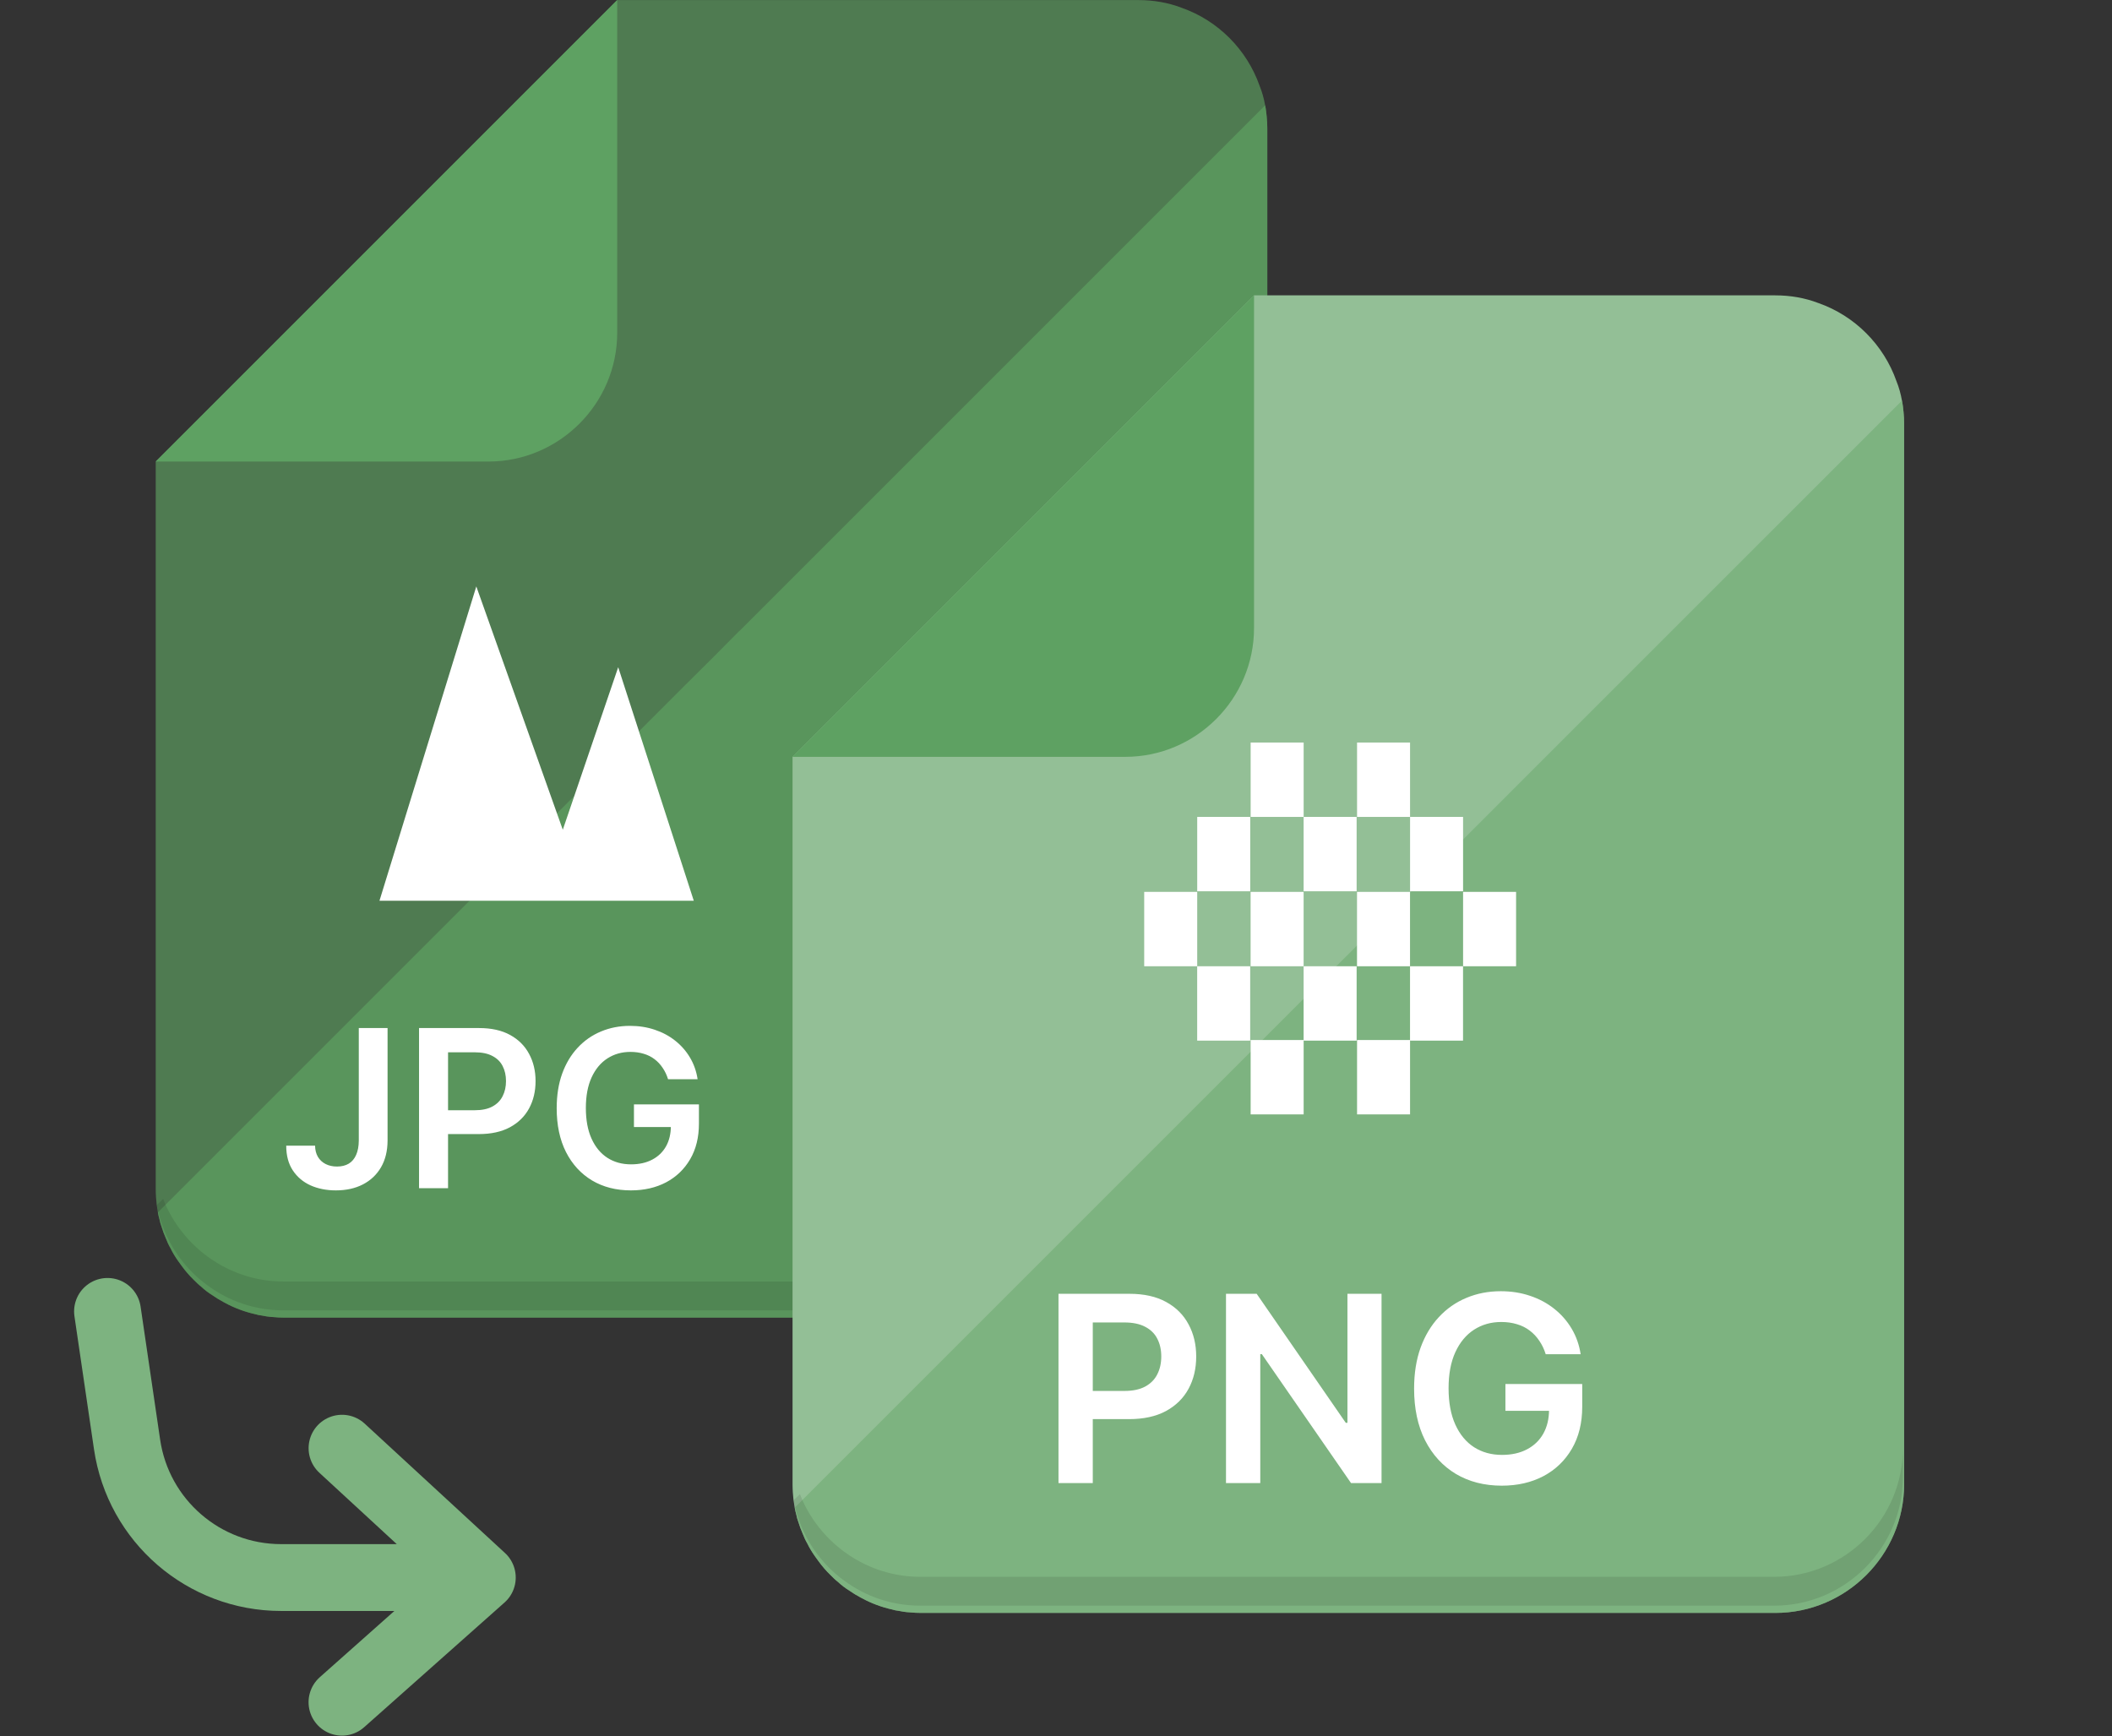 <svg width="551" height="453" viewBox="0 0 551 453" fill="none" xmlns="http://www.w3.org/2000/svg">
<rect x="0" y="0" width="551" height="453" fill="#333333" stroke="none"/>
<path opacity="0.65" d="M330.626 33.578V310.155C330.626 328.651 315.511 343.766 297.015 343.766H74.186C73.162 343.766 72.136 343.715 71.163 343.612C70.139 343.561 69.165 343.408 68.192 343.203C67.679 343.152 67.167 343.049 66.706 342.895C63.888 342.28 61.173 341.256 58.712 339.924C58.661 339.924 58.661 339.873 58.661 339.873C58.508 339.822 58.354 339.77 58.251 339.668C57.278 339.155 56.355 338.592 55.484 337.977C54.409 337.311 53.383 336.542 52.462 335.671C51.795 335.158 51.181 334.544 50.566 333.929C49.388 332.801 48.312 331.521 47.338 330.188C47.031 329.779 46.723 329.317 46.416 328.907C45.698 327.882 45.032 326.807 44.52 325.731C44.008 324.859 43.597 323.937 43.239 323.015C42.829 322.093 42.47 321.119 42.163 320.095C41.907 319.429 41.752 318.814 41.599 318.096C41.446 317.533 41.292 316.918 41.189 316.303C41.086 315.79 41.035 315.228 40.933 314.715C40.933 314.612 40.882 314.509 40.882 314.408C40.728 313.024 40.627 311.589 40.627 310.156V120.425L161.032 0.018H297.015C300.96 0.018 304.752 0.683 308.236 2.015C317.766 5.346 325.298 12.929 328.628 22.408C329.294 24.048 329.756 25.738 330.063 27.481C330.268 28.454 330.371 29.479 330.473 30.453C330.575 31.476 330.626 32.553 330.626 33.578Z" fill="#5EA162"/>
<path d="M127.425 120.418C145.904 120.418 161.024 105.298 161.024 86.819V0L40.606 120.418H127.425Z" fill="#5EA162"/>
<path opacity="0.69" d="M330.631 33.582V310.159C330.631 328.654 315.516 343.77 297.019 343.77H74.19C73.166 343.77 72.141 343.719 71.168 343.616C70.143 343.565 69.169 343.411 68.196 343.207C67.684 343.156 67.171 343.053 66.71 342.899C63.892 342.284 61.177 341.259 58.717 339.927C58.666 339.927 58.666 339.876 58.666 339.876C58.512 339.825 58.358 339.774 58.255 339.672C57.282 339.159 56.359 338.595 55.489 337.98C54.413 337.314 53.388 336.545 52.466 335.675C51.8 335.162 51.185 334.547 50.57 333.932C49.392 332.805 48.316 331.525 47.342 330.192C47.035 329.782 46.727 329.321 46.42 328.911C45.703 327.886 45.036 326.81 44.524 325.734C44.012 324.863 43.602 323.941 43.243 323.019C42.833 322.096 42.474 321.123 42.167 320.098C41.911 319.432 41.757 318.817 41.604 318.1C41.45 317.537 41.296 316.922 41.193 316.307L178.406 179.094L186.297 171.254L192.957 164.543H193.008L330.067 27.485C330.272 28.457 330.375 29.483 330.478 30.456C330.58 31.48 330.631 32.557 330.631 33.582Z" fill="#5EA162"/>
<path opacity="0.1" d="M330.321 300.73V308.313C330.321 326.759 315.206 341.874 296.761 341.874H73.932C66.554 341.874 59.688 339.466 54.155 335.366C51.286 333.316 48.826 330.806 46.725 327.937C44.215 324.452 42.319 320.507 41.294 316.203C41.141 315.741 41.038 315.23 40.936 314.717C40.936 314.615 40.885 314.512 40.885 314.41L42.575 312.771C42.78 313.283 42.986 313.796 43.19 314.308C48.468 326.041 60.304 334.342 73.933 334.342H296.762C315.207 334.342 330.321 319.227 330.321 300.73Z" fill="#040000"/>
<path d="M93.605 268.218H101.113V297.596C101.099 300.289 100.528 302.608 99.399 304.553C98.27 306.484 96.693 307.973 94.666 309.021C92.653 310.054 90.307 310.571 87.628 310.571C85.18 310.571 82.976 310.136 81.018 309.266C79.073 308.382 77.529 307.076 76.387 305.349C75.244 303.621 74.673 301.472 74.673 298.902H82.201C82.215 300.031 82.459 301.003 82.935 301.819C83.425 302.635 84.098 303.261 84.955 303.696C85.812 304.131 86.798 304.349 87.913 304.349C89.124 304.349 90.151 304.097 90.994 303.594C91.837 303.077 92.476 302.316 92.912 301.309C93.36 300.303 93.592 299.065 93.605 297.596V268.218ZM109.324 310V268.218H124.992C128.202 268.218 130.895 268.817 133.071 270.014C135.261 271.211 136.913 272.856 138.029 274.951C139.158 277.032 139.722 279.398 139.722 282.05C139.722 284.73 139.158 287.11 138.029 289.191C136.9 291.272 135.234 292.911 133.03 294.107C130.827 295.291 128.114 295.882 124.89 295.882H114.506V289.66H123.87C125.747 289.66 127.284 289.334 128.481 288.681C129.678 288.028 130.562 287.13 131.133 285.988C131.718 284.845 132.01 283.533 132.01 282.05C132.01 280.568 131.718 279.262 131.133 278.133C130.562 277.005 129.671 276.127 128.461 275.502C127.264 274.862 125.72 274.543 123.83 274.543H116.893V310H109.324ZM174.287 281.561C173.947 280.459 173.477 279.473 172.879 278.603C172.294 277.719 171.587 276.964 170.757 276.338C169.941 275.712 169.003 275.243 167.942 274.93C166.881 274.604 165.725 274.441 164.474 274.441C162.23 274.441 160.23 275.005 158.476 276.134C156.721 277.263 155.341 278.922 154.334 281.112C153.342 283.288 152.845 285.94 152.845 289.068C152.845 292.224 153.342 294.896 154.334 297.086C155.327 299.276 156.708 300.942 158.476 302.084C160.244 303.213 162.298 303.778 164.637 303.778C166.759 303.778 168.595 303.37 170.145 302.554C171.709 301.738 172.913 300.581 173.756 299.085C174.6 297.576 175.021 295.808 175.021 293.781L176.735 294.046H165.392V288.13H182.345V293.149C182.345 296.726 181.584 299.82 180.06 302.431C178.537 305.043 176.442 307.055 173.777 308.47C171.111 309.871 168.051 310.571 164.596 310.571C160.747 310.571 157.367 309.708 154.457 307.98C151.56 306.239 149.295 303.771 147.663 300.575C146.045 297.365 145.235 293.557 145.235 289.15C145.235 285.777 145.711 282.764 146.664 280.112C147.629 277.46 148.976 275.209 150.703 273.359C152.43 271.496 154.457 270.082 156.783 269.116C159.108 268.137 161.638 267.647 164.372 267.647C166.684 267.647 168.84 267.987 170.839 268.667C172.838 269.334 174.613 270.286 176.164 271.523C177.728 272.761 179.013 274.23 180.019 275.93C181.026 277.63 181.686 279.507 181.998 281.561H174.287Z" fill="white"/>
<path d="M28.05 342.145L33.15 376.863V376.863C36.078 396.803 53.185 411.581 73.34 411.581L125.83 411.581M125.83 411.581L89.229 377.834M125.83 411.581L89.219 444.105" stroke="#7DB380" stroke-width="17.438" stroke-linecap="round" stroke-linejoin="round"/>
<g clip-path="url(#clip0_1523_1077)">
<path d="M496.767 110.62V387.197C496.767 405.692 481.652 420.808 463.155 420.808H240.326C239.302 420.808 238.276 420.757 237.303 420.654C236.279 420.603 235.305 420.449 234.332 420.245C233.819 420.194 233.307 420.091 232.846 419.937C230.028 419.322 227.313 418.297 224.853 416.965C224.802 416.965 224.802 416.914 224.802 416.914C224.648 416.863 224.494 416.812 224.391 416.71C223.418 416.197 222.495 415.633 221.624 415.018C220.549 414.352 219.524 413.583 218.602 412.713C217.936 412.2 217.321 411.585 216.706 410.97C215.528 409.843 214.452 408.562 213.478 407.23C213.171 406.82 212.863 406.359 212.556 405.949C211.839 404.924 211.172 403.848 210.66 402.772C210.148 401.901 209.738 400.979 209.379 400.057C208.969 399.134 208.61 398.161 208.303 397.136C208.047 396.47 207.893 395.855 207.739 395.138C207.586 394.575 207.432 393.96 207.329 393.345C207.227 392.832 207.175 392.269 207.073 391.756C207.073 391.653 207.022 391.551 207.022 391.449C206.869 390.066 206.767 388.631 206.767 387.197V197.467L327.172 77.059H463.155C467.1 77.059 470.892 77.725 474.376 79.057C483.906 82.388 491.438 89.971 494.768 99.449C495.434 101.089 495.896 102.78 496.203 104.522C496.408 105.495 496.511 106.521 496.613 107.494C496.716 108.518 496.767 109.595 496.767 110.62Z" fill="#93BF96"/>
<path d="M293.565 197.46C312.044 197.46 327.164 182.34 327.164 163.86V77.042L206.746 197.46H293.565Z" fill="#5EA162"/>
<path opacity="0.6" d="M496.771 110.621V387.198C496.771 405.693 481.656 420.809 463.16 420.809H240.33C239.306 420.809 238.281 420.758 237.308 420.655C236.283 420.604 235.31 420.45 234.336 420.246C233.824 420.194 233.311 420.092 232.85 419.938C230.032 419.323 227.317 418.298 224.857 416.966C224.806 416.966 224.806 416.915 224.806 416.915C224.652 416.864 224.498 416.813 224.396 416.71C223.422 416.198 222.5 415.634 221.629 415.019C220.553 414.353 219.528 413.584 218.606 412.714C217.94 412.201 217.325 411.586 216.711 410.971C215.532 409.844 214.456 408.563 213.482 407.231C213.175 406.821 212.867 406.36 212.56 405.95C211.843 404.925 211.176 403.849 210.664 402.773C210.152 401.902 209.742 400.98 209.383 400.058C208.973 399.135 208.615 398.162 208.307 397.137C208.051 396.471 207.897 395.856 207.744 395.139C207.59 394.576 207.436 393.961 207.333 393.346L344.546 256.133L352.437 248.293L359.097 241.582H359.148L496.208 104.523C496.412 105.496 496.515 106.522 496.618 107.495C496.72 108.519 496.771 109.596 496.771 110.621Z" fill="#6FAB72"/>
<path opacity="0.1" d="M496.452 377.774V385.357C496.452 403.803 481.337 418.917 462.892 418.917H240.062C232.684 418.917 225.818 416.51 220.285 412.41C217.416 410.36 214.956 407.85 212.856 404.981C210.345 401.496 208.449 397.551 207.425 393.247C207.271 392.785 207.169 392.274 207.066 391.761C207.066 391.658 207.015 391.556 207.015 391.454L208.706 389.815C208.911 390.327 209.116 390.84 209.321 391.352C214.598 403.085 226.434 411.386 240.063 411.386H462.893C481.337 411.386 496.452 396.271 496.452 377.774Z" fill="#040000"/>
<path d="M276.15 386.936V337.552H294.669C298.462 337.552 301.645 338.26 304.217 339.674C306.806 341.089 308.759 343.034 310.077 345.51C311.411 347.969 312.078 350.766 312.078 353.901C312.078 357.068 311.411 359.881 310.077 362.341C308.743 364.8 306.773 366.737 304.169 368.152C301.565 369.55 298.358 370.25 294.548 370.25H282.274V362.895H293.342C295.561 362.895 297.377 362.509 298.792 361.738C300.207 360.966 301.252 359.905 301.927 358.555C302.618 357.204 302.964 355.653 302.964 353.901C302.964 352.149 302.618 350.605 301.927 349.271C301.252 347.937 300.199 346.9 298.768 346.161C297.353 345.405 295.529 345.027 293.294 345.027H285.096V386.936H276.15ZM360.431 337.552V386.936H352.474L329.205 353.298H328.795V386.936H319.849V337.552H327.854L351.1 371.214H351.534V337.552H360.431ZM403.262 353.322C402.861 352.02 402.306 350.855 401.599 349.826C400.907 348.781 400.071 347.889 399.091 347.149C398.126 346.41 397.017 345.855 395.763 345.485C394.509 345.1 393.143 344.907 391.664 344.907C389.012 344.907 386.648 345.574 384.575 346.908C382.501 348.242 380.869 350.204 379.68 352.792C378.506 355.364 377.919 358.499 377.919 362.196C377.919 365.925 378.506 369.084 379.68 371.672C380.853 374.261 382.485 376.23 384.575 377.58C386.665 378.914 389.092 379.582 391.857 379.582C394.365 379.582 396.535 379.099 398.367 378.135C400.216 377.17 401.639 375.804 402.635 374.035C403.632 372.251 404.131 370.161 404.131 367.766L406.156 368.08H392.749V361.087H412.787V367.019C412.787 371.246 411.887 374.904 410.086 377.99C408.286 381.077 405.81 383.456 402.66 385.128C399.509 386.783 395.892 387.611 391.809 387.611C387.259 387.611 383.265 386.59 379.824 384.549C376.4 382.491 373.724 379.573 371.795 375.796C369.882 372.002 368.925 367.501 368.925 362.292C368.925 358.306 369.488 354.745 370.613 351.61C371.755 348.475 373.346 345.815 375.388 343.629C377.429 341.426 379.824 339.755 382.573 338.613C385.322 337.456 388.312 336.877 391.543 336.877C394.276 336.877 396.824 337.279 399.187 338.083C401.55 338.87 403.648 339.996 405.481 341.459C407.33 342.921 408.849 344.658 410.038 346.667C411.228 348.676 412.007 350.895 412.377 353.322H403.262Z" fill="white"/>
<path d="M340.11 193.728H326.282V213.131H340.11V193.728Z" fill="white"/>
<path d="M326.17 213.132H312.342V232.535H326.17V213.132Z" fill="white"/>
<path d="M312.34 232.69H298.512V252.094H312.34V232.69Z" fill="white"/>
<path d="M353.931 213.132H340.103V232.535H353.931V213.132Z" fill="white"/>
<path d="M367.871 193.728H354.043V213.131H367.871V193.728Z" fill="white"/>
<path d="M340.11 271.342H326.282V290.745H340.11V271.342Z" fill="white"/>
<path d="M367.871 271.342H354.043V290.745H367.871V271.342Z" fill="white"/>
<path d="M381.702 213.132H367.874V232.535H381.702V213.132Z" fill="white"/>
<path d="M395.532 232.69H381.704V252.094H395.532V232.69Z" fill="white"/>
<path d="M340.101 232.693H326.272V252.096H340.101V232.693Z" fill="white"/>
<path d="M326.161 252.097H312.333V271.5H326.161V252.097Z" fill="white"/>
<path d="M353.931 252.097H340.103V271.5H353.931V252.097Z" fill="white"/>
<path d="M367.861 232.693H354.033V252.096H367.861V232.693Z" fill="white"/>
<path d="M381.692 252.097H367.864V271.5H381.692V252.097Z" fill="white"/>
</g>
<path d="M99 235L124.264 153L146.827 216.48L161.285 174.079L181 235H99Z" fill="white"/>
<defs>
<clipPath id="clip0_1523_1077">
<rect width="343.767" height="343.767" fill="white" transform="translate(206.747 77.044)"/>
</clipPath>
</defs>
</svg>
